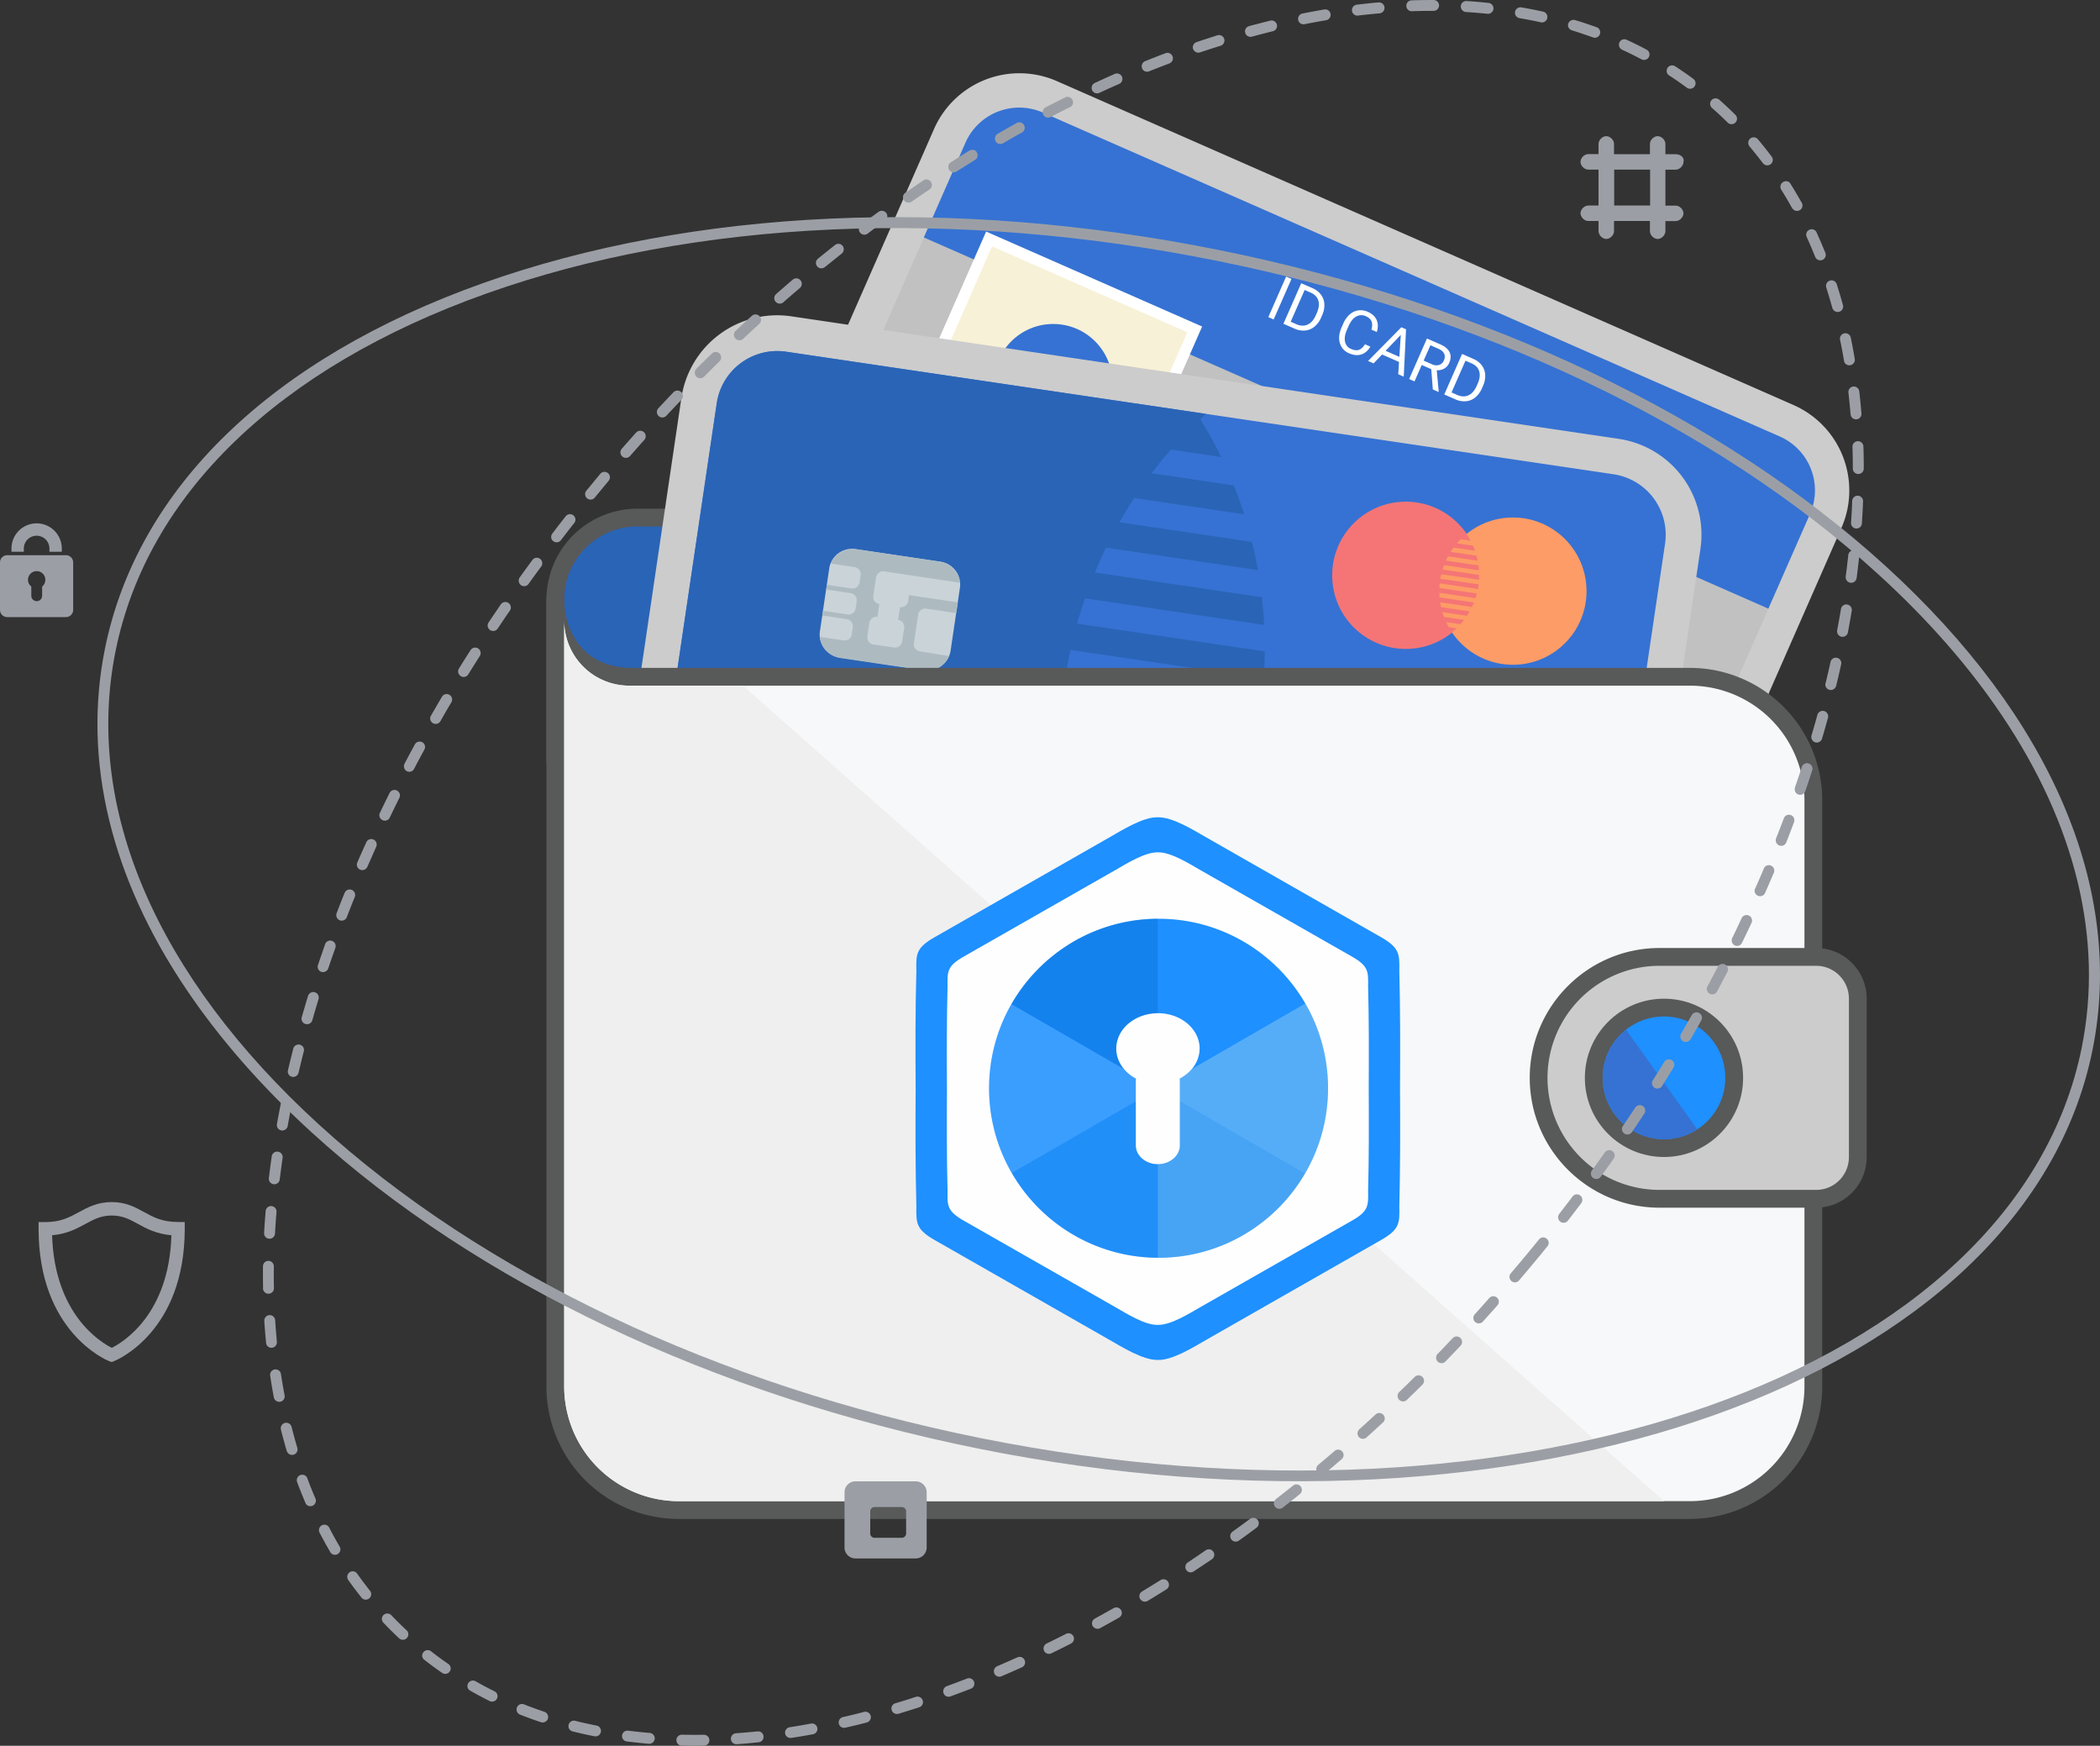 <svg id="_7" data-name="7" xmlns="http://www.w3.org/2000/svg" xmlns:xlink="http://www.w3.org/1999/xlink" width="2362.02" height="1963.066" viewBox="0 0 2362.02 1963.066">
  <rect x="0" y="0" width="2362.02" height="1963.066" fill="#333333" stroke="none"/>
  <defs>
    <clipPath id="clip-path">
      <path id="Path_45" data-name="Path 45" d="M1303.1,1033.1c-105.3,0-190.6,85.4-190.6,190.6s85.4,190.6,190.6,190.6,190.6-85.4,190.6-190.6S1408.4,1033.1,1303.1,1033.1Zm23.8,179.8a17.857,17.857,0,0,1,.2,2.3V1288c0,11.6-11.2,21.1-24.8,21.1h0c-13.7,0-24.8-9.5-24.8-21.1v-72.8a16.418,16.418,0,0,1,.2-2.3c-13.3-7-22.2-19.5-22.2-33.8,0-22,21-39.8,46.9-39.8s46.9,17.8,46.9,39.8C1349.2,1193.3,1340.3,1205.9,1326.9,1212.9Z"/>
    </clipPath>
  </defs>
  <g id="Group_1" data-name="Group 1">
    <path id="Path_1" data-name="Path 1" d="M1887.4,572H716.8A102.384,102.384,0,0,0,614.6,674.2V856a20.059,20.059,0,0,0,20,20h1335a20.059,20.059,0,0,0,20-20V674.2A102.32,102.32,0,0,0,1887.4,572Z" fill="#585959"/>
    <path id="Path_2" data-name="Path 2" d="M1887.4,592H716.8a82.2,82.2,0,0,0-82.2,82.2V856h1335V674.2A82.2,82.2,0,0,0,1887.4,592Z" fill="#2a64b6"/>
  </g>
  <g id="Group_4" data-name="Group 4">
    <g id="Group_2" data-name="Group 2">
      <path id="Path_3" data-name="Path 3" d="M853.9,592.6,1050.6,145a104.864,104.864,0,0,1,138.1-53.8l828.7,364.3a104.864,104.864,0,0,1,53.8,138.1l-196.7,447.6a104.864,104.864,0,0,1-138.1,53.8L907.7,730.7A104.812,104.812,0,0,1,853.9,592.6Z" fill="#ccc"/>
      <path id="Path_4" data-name="Path 4" d="M889.3,608.1,1086,160.5a66.18,66.18,0,0,1,87.2-33.9l828.7,364.3a66.18,66.18,0,0,1,33.9,87.2l-196.7,447.6a66.18,66.18,0,0,1-87.2,33.9L923.2,695.3A66.213,66.213,0,0,1,889.3,608.1Z" fill="#c1c1c1"/>
      <path id="Path_5" data-name="Path 5" d="M2001.8,490.8,1173,126.6a66.1,66.1,0,0,0-87.1,33.9h0L1039.1,267,1989,684.4,2035.8,578a66.172,66.172,0,0,0-34-87.2Z" fill="#3672d3"/>
    </g>
    <g id="Group_3" data-name="Group 3">
      <rect id="Rectangle_1" data-name="Rectangle 1" width="381.6" height="265.4" transform="translate(955.618 609.727) rotate(-66.273)" fill="#fff"/>
      <rect id="Rectangle_2" data-name="Rectangle 2" width="356.2" height="240" transform="translate(972.51 603.153) rotate(-66.273)" fill="#f7f1d7"/>
      <circle id="Ellipse_1" data-name="Ellipse 1" cx="66.7" cy="66.7" r="66.7" transform="translate(1117.9 364.3)" fill="#3672d3"/>
      <path id="Path_6" data-name="Path 6" d="M1253.3,560.8l-60.7-45.2-63.5,41.6-12.3-74.9-84.1-16.1-24.2,55.1,54.1,21.5-35.4,84.4,119.3,52.5,38.2-83.2,43.6,21.1Z" fill="#415197"/>
    </g>
    <path id="Path_64" data-name="Path 64" d="M12.821,0H6.257V-49.78h6.564Zm12,0V-49.78H38.873a22.621,22.621,0,0,1,11.488,2.872,19.423,19.423,0,0,1,7.71,8.171,26.6,26.6,0,0,1,2.752,12.171v3.18A26.69,26.69,0,0,1,58.1-11.043a19.119,19.119,0,0,1-7.761,8.137A24.061,24.061,0,0,1,38.6,0Zm6.564-44.378v39.01h6.906q7.59,0,11.812-4.718t4.222-13.436v-2.906q0-8.479-3.983-13.18t-11.3-4.769Zm93.3,28.582q-.923,7.9-5.829,12.189T105.816.684A17.541,17.541,0,0,1,91.679-5.641q-5.316-6.325-5.316-16.924v-4.787a28.363,28.363,0,0,1,2.479-12.206,18.515,18.515,0,0,1,7.026-8.086,19.563,19.563,0,0,1,10.53-2.821q7.932,0,12.718,4.428t5.573,12.257h-6.6q-.855-5.949-3.71-8.616T106.4-45.062a11.748,11.748,0,0,0-9.864,4.65q-3.573,4.65-3.573,13.231v4.821q0,8.1,3.385,12.889a10.94,10.94,0,0,0,9.47,4.787q5.47,0,8.394-2.479T118.09-15.8Zm36.446,2.8H140.279L135.6,0h-6.77l19.009-49.78h5.744L172.623,0h-6.735Zm-18.873-5.4h16.924l-8.479-23.283Zm55.319-1.744H185.888V0h-6.6V-49.78h16.479q8.411,0,12.941,3.829T213.24-34.8a13.4,13.4,0,0,1-2.513,8.1,15,15,0,0,1-6.992,5.163L215.428-.41V0h-7.043Zm-11.693-5.368h10.086a11.389,11.389,0,0,0,7.778-2.53,8.548,8.548,0,0,0,2.889-6.77q0-4.616-2.752-7.077t-7.949-2.5H185.888ZM222.437,0V-49.78h14.052a22.621,22.621,0,0,1,11.488,2.872,19.423,19.423,0,0,1,7.71,8.171,26.6,26.6,0,0,1,2.752,12.171v3.18a26.69,26.69,0,0,1-2.718,12.342,19.119,19.119,0,0,1-7.761,8.137A24.061,24.061,0,0,1,236.215,0ZM229-44.378v39.01h6.906q7.59,0,11.812-4.718t4.222-13.436v-2.906q0-8.479-3.983-13.18t-11.3-4.769Z" transform="translate(1420.84 354.06) rotate(23.727)" fill="#fff"/>
  </g>
  <g id="Group_11" data-name="Group 11">
    <g id="Group_6" data-name="Group 6">
      <path id="Path_7" data-name="Path 7" d="M692,950.2l74.4-502.7a108.937,108.937,0,0,1,123.7-91.8l930.7,137.8a108.937,108.937,0,0,1,91.8,123.7l-74.4,502.7a108.937,108.937,0,0,1-123.7,91.8L783.8,1073.9A108.991,108.991,0,0,1,692,950.2Z" fill="#ccc"/>
      <path id="Path_8" data-name="Path 8" d="M731.7,956l74.4-502.6a68.758,68.758,0,0,1,78.1-57.9l930.7,137.8a68.758,68.758,0,0,1,57.9,78.1L1798.4,1114a68.758,68.758,0,0,1-78.1,57.9L789.6,1034.1A68.831,68.831,0,0,1,731.7,956Z" fill="#3672d3"/>
      <path id="Path_9" data-name="Path 9" d="M1197.2,768.2c18.2-122.8,77.1-228.5,159.1-302.8l-472-69.9a68.788,68.788,0,0,0-78,57.9L731.8,956.1a68.661,68.661,0,0,0,57.9,78h0l472,69.9C1204.7,1009.2,1179,891,1197.2,768.2Z" fill="#2a64b6"/>
      <g id="Group_5" data-name="Group 5">
        <path id="Path_10" data-name="Path 10" d="M1182.1,818c-.5,10.3-.8,20.4-.7,30.6l217.9,32.3c3-9.7,5.8-19.5,8.2-29.5Z" fill="#2a64b6"/>
        <path id="Path_11" data-name="Path 11" d="M1308.1,1048.9c7.4-8.9,14.5-18.1,21.3-27.5l-121.7-18c3.8,11,7.9,21.9,12.4,32.5Z" fill="#2a64b6"/>
        <path id="Path_12" data-name="Path 12" d="M1182.6,878.6c.7,10.5,1.8,20.9,3.1,31.2l191.7,28.4c4.3-9.4,8.3-19.1,12-28.9Z" fill="#2a64b6"/>
        <path id="Path_13" data-name="Path 13" d="M1373.5,513.9a452.994,452.994,0,0,0-24.6-44.2,483.554,483.554,0,0,0-36.4,35.2Z" fill="#2a64b6"/>
        <path id="Path_14" data-name="Path 14" d="M1190.8,940.3c2.1,10.7,4.6,21.3,7.4,31.8l149.3,22.1c5.7-9.2,11.1-18.6,16.3-28.3Z" fill="#2a64b6"/>
        <path id="Path_15" data-name="Path 15" d="M1187,769.3q-1.5,9.6-2.4,19.2l229.3,34c1.2-6.3,2.3-12.7,3.2-19.1.5-3.6,1-7.3,1.5-10.9l-229.8-34Q1187.75,763.9,1187,769.3Z" fill="#2a64b6"/>
        <path id="Path_16" data-name="Path 16" d="M1289.8,531.3c-7.2,8.9-14,18.2-20.5,27.7l130.1,19.3c-3.5-11-7.4-21.8-11.6-32.4Z" fill="#2a64b6"/>
        <path id="Path_17" data-name="Path 17" d="M1235.1,1068c6.2,12,12.9,23.7,20,35.1,10.1-8.8,19.9-18.1,29.3-27.8Z" fill="#2a64b6"/>
        <path id="Path_18" data-name="Path 18" d="M1251.8,586.2c-5.5,9.2-10.7,18.7-15.6,28.4l178.7,26.5c-1.9-10.7-4.1-21.2-6.7-31.7Z" fill="#2a64b6"/>
        <path id="Path_19" data-name="Path 19" d="M1202.2,699.9c-2.8,9.7-5.4,19.5-7.7,29.5L1421.4,763c.7-10.2,1.1-20.4,1.2-30.5Z" fill="#2a64b6"/>
        <path id="Path_20" data-name="Path 20" d="M1223,642.5c-4.1,9.5-7.9,19.2-11.5,29l210.4,31.2c-.5-10.4-1.4-20.8-2.6-31.1Z" fill="#2a64b6"/>
      </g>
    </g>
    <g id="Group_8" data-name="Group 8">
      <circle id="Ellipse_2" data-name="Ellipse 2" cx="82.8" cy="82.8" r="82.8" transform="translate(1498.4 564.1)" fill="#f57576"/>
      <circle id="Ellipse_3" data-name="Ellipse 3" cx="82.8" cy="82.8" r="82.8" transform="translate(1618.9 581.9)" fill="#fd9c66"/>
      <g id="Group_7" data-name="Group 7">
        <path id="Path_21" data-name="Path 21" d="M1618.6,661.1c-.1,1.8-.1,3.6-.1,5.4l41.1,6.1a44.454,44.454,0,0,0,1.5-5.2Z" fill="#f57576"/>
        <path id="Path_22" data-name="Path 22" d="M1642.7,701.9c1.4-1.5,2.7-3.1,4-4.8l-23-3.4q1.05,2.85,2.4,5.7Z" fill="#f57576"/>
        <path id="Path_23" data-name="Path 23" d="M1618.8,671.7c.2,1.8.4,3.7.7,5.5l36.2,5.4c.8-1.7,1.5-3.3,2.2-5.1Z" fill="#f57576"/>
        <path id="Path_24" data-name="Path 24" d="M1654,608a76.828,76.828,0,0,0-4.7-7.8c-2.4,1.9-4.6,4-6.8,6.1Z" fill="#f57576"/>
        <path id="Path_25" data-name="Path 25" d="M1620.4,682.6c.4,1.9.9,3.8,1.4,5.6l28.2,4.2a49.437,49.437,0,0,0,3-4.9Z" fill="#f57576"/>
        <path id="Path_26" data-name="Path 26" d="M1619.4,652.5c-.2,1.1-.3,2.2-.4,3.4l43.3,6.4.6-3.3c.1-.6.2-1.3.3-1.9l-43.4-6.4A11.616,11.616,0,0,0,1619.4,652.5Z" fill="#f57576"/>
        <path id="Path_27" data-name="Path 27" d="M1638.3,610.9c-1.3,1.5-2.6,3.2-3.8,4.8l24.5,3.6c-.7-1.9-1.4-3.8-2.2-5.7Z" fill="#f57576"/>
        <path id="Path_28" data-name="Path 28" d="M1629,705.1c1.2,2.1,2.5,4.2,3.8,6.2,1.9-1.5,3.7-3.1,5.5-4.8Z" fill="#f57576"/>
        <path id="Path_29" data-name="Path 29" d="M1631.2,620.5c-1,1.6-2,3.3-2.9,5l33.7,5c-.4-1.9-.8-3.8-1.3-5.6Z" fill="#f57576"/>
        <path id="Path_30" data-name="Path 30" d="M1622.1,640.4c-.5,1.7-1,3.4-1.4,5.2l42.8,6.3c.1-1.8.2-3.6.2-5.4Z" fill="#f57576"/>
        <path id="Path_31" data-name="Path 31" d="M1625.9,630.3a45.5,45.5,0,0,0-2.1,5.1l39.7,5.9a51.369,51.369,0,0,0-.6-5.5Z" fill="#f57576"/>
      </g>
    </g>
    <g id="Group_9" data-name="Group 9">
      <path id="Path_32" data-name="Path 32" d="M922.2,709.9l10.5-70.7a25.929,25.929,0,0,1,29.4-21.8l95.8,14.2a25.929,25.929,0,0,1,21.8,29.4l-10.5,70.7a25.929,25.929,0,0,1-29.4,21.8L944,739.3A25.929,25.929,0,0,1,922.2,709.9Z" fill="#c9d3d8"/>
      <path id="Path_33" data-name="Path 33" d="M1034.7,732.4a8.082,8.082,0,0,1-6.8-9.1l4.8-32.1a8.082,8.082,0,0,1,9.1-6.8l33.8,5,1.8-12.1-55-8.1-1,6.7a8.082,8.082,0,0,1-9.1,6.8l-2.1,14.3a8.082,8.082,0,0,1,6.8,9.1l-2.3,15.2a8.082,8.082,0,0,1-9.1,6.8l-23.2-3.4a8.082,8.082,0,0,1-6.8-9.1l2.2-15.2a8.082,8.082,0,0,1,9.1-6.8l2.1-14.3a8.082,8.082,0,0,1-6.8-9.1l2.2-14.7.9-6.2a8.082,8.082,0,0,1,9.1-6.8l8,1.2,7.3,1.1,8,1.2,62,9.2a27.058,27.058,0,0,0-22.8-23.7l-93.7-13.9a27.006,27.006,0,0,0-28.7,16.1l26.7,4a8.027,8.027,0,0,1,6.8,9.1v.1l-1.2,8a8.082,8.082,0,0,1-9.1,6.8l-27.6-4.1-.8,5.3,27.5,4.1a8.082,8.082,0,0,1,6.8,9.1l-1.2,8a8.027,8.027,0,0,1-9.1,6.8h-.1l-27.5-4.1-.8,5.3,27.5,4.1a8.082,8.082,0,0,1,6.8,9.1l-1.2,8a8.082,8.082,0,0,1-9.1,6.8l-26.6-3.9a27.163,27.163,0,0,0,22.8,23.7l93.7,13.9a26.882,26.882,0,0,0,28.7-16.1Z" fill="#adbbc1"/>
    </g>
    <g id="Group_10" data-name="Group 10">
      <path id="Path_34" data-name="Path 34" d="M897.1,826.5l115.8,17.1a25.875,25.875,0,0,1,21.8,29.4l-.5,3.2a25.875,25.875,0,0,1-29.4,21.8L889,880.9a25.875,25.875,0,0,1-21.8-29.4l.5-3.2A26,26,0,0,1,897.1,826.5Z" fill="#5694ef"/>
      <path id="Path_35" data-name="Path 35" d="M1118.8,859.4l115.8,17.1a25.875,25.875,0,0,1,21.8,29.4l-.5,3.2a25.875,25.875,0,0,1-29.4,21.8l-115.8-17.1a25.875,25.875,0,0,1-21.8-29.4l.5-3.2A25.856,25.856,0,0,1,1118.8,859.4Z" fill="#5694ef"/>
      <path id="Path_36" data-name="Path 36" d="M1340.5,892.2l115.8,17.1a25.875,25.875,0,0,1,21.8,29.4l-.5,3.2a25.875,25.875,0,0,1-29.4,21.8l-115.8-17.1a25.875,25.875,0,0,1-21.8-29.4l.5-3.2A25.929,25.929,0,0,1,1340.5,892.2Z" fill="#5694ef"/>
      <path id="Path_37" data-name="Path 37" d="M1562.2,925,1678,942.1a25.875,25.875,0,0,1,21.8,29.4l-.5,3.2a25.875,25.875,0,0,1-29.4,21.8l-115.8-17.1a25.875,25.875,0,0,1-21.8-29.4l.5-3.2A25.929,25.929,0,0,1,1562.2,925Z" fill="#5694ef"/>
    </g>
    <path id="Path_38" data-name="Path 38" d="M862.4,940.6l211,31.2a8.148,8.148,0,0,1,6.9,9.3l-.1,1a8.148,8.148,0,0,1-9.3,6.9l-211-31.2a8.148,8.148,0,0,1-6.9-9.3l.1-1A8.1,8.1,0,0,1,862.4,940.6Z" fill="#5694ef"/>
  </g>
  <g id="Group_19" data-name="Group 19">
    <g id="Group_12" data-name="Group 12">
      <path id="Path_39" data-name="Path 39" d="M763.6,1708a148.988,148.988,0,0,1-149-149V674.5c0-10.9,18.9-31.4,19.3-20.5.7,20,.7,8.7.7,20h0c0,29.3,16,75,73.1,77H1900.6a148.988,148.988,0,0,1,149,149v659a148.988,148.988,0,0,1-149,149H763.6Z" fill="#585959"/>
      <path id="Path_40" data-name="Path 40" d="M1900.7,771H707.7a73.064,73.064,0,0,1-73.1-73.1h0V1559a129.057,129.057,0,0,0,129,129h1137a129.057,129.057,0,0,0,129-129V900A128.972,128.972,0,0,0,1900.7,771Z" fill="#f7f8f9"/>
      <path id="Path_41" data-name="Path 41" d="M763.6,1688H1871.7L835.7,771h-128a73.064,73.064,0,0,1-73.1-73.1h0V1559A129.057,129.057,0,0,0,763.6,1688Z" fill="#efefef"/>
    </g>
    <g id="Group_18" data-name="Group 18">
      <g id="hexagon">
        <path id="Path_42" data-name="Path 42" d="M1049.2,1074.6l257.3-131.3,237.7,124.5v307.8l-228.3,131.8h-29.7l-237-136.8Z" fill="#fefefe" fill-rule="evenodd"/>
        <path id="Path_43" data-name="Path 43" d="M1538.8,1339.4c.3,16.4.4,22.6-17.9,33L1350,1469.9c-12.5,7.2-33.3,20.2-47.7,19.9-14.4.4-35.2-12.7-47.7-19.9l-170.9-97.5c-18.3-10.5-18.2-16.7-17.9-33-1-38-.9-76.6-.7-115.3-.3-38.7-.3-77.3.7-115.3-.3-16.4-.4-22.6,17.9-33l170.9-97.5c12.5-7.2,33.3-20.2,47.7-19.9,14.4-.4,35.2,12.7,47.7,19.9l170.9,97.5c18.3,10.5,18.2,16.7,17.9,33,1,38,.9,76.6.7,115.3.2,38.7.3,77.3-.7,115.3m35.1,17.1c.4,18.8.5,25.9-20.6,37.9l-196.2,112c-14.4,8.2-38.2,23.3-54.8,22.8-16.6.4-40.4-14.6-54.8-22.8l-196.2-112c-21-12-20.9-19.1-20.6-37.9-1.1-43.6-1.1-88-.8-132.4-.3-44.4-.4-88.8.8-132.4-.4-18.8-.5-25.9,20.6-37.9l196.2-112c14.4-8.2,38.2-23.3,54.8-22.8,16.6-.4,40.4,14.6,54.8,22.8l196.2,112c21,12,20.9,19.1,20.6,37.9,1.1,43.6,1.1,88,.8,132.4C1575,1268.5,1575,1312.9,1573.9,1356.5Z" fill="#1e90ff" fill-rule="evenodd"/>
      </g>
      <path id="inner_x5F_circle" d="M1303.1,1033.1c-105.3,0-190.6,85.4-190.6,190.6s85.4,190.6,190.6,190.6,190.6-85.4,190.6-190.6S1408.4,1033.1,1303.1,1033.1Zm23.8,179.8a17.857,17.857,0,0,1,.2,2.3V1288c0,11.6-11.2,21.1-24.8,21.1h0c-13.7,0-24.8-9.5-24.8-21.1v-72.8a16.418,16.418,0,0,1,.2-2.3c-13.3-7-22.2-19.5-22.2-33.8,0-22,21-39.8,46.9-39.8s46.9,17.8,46.9,39.8C1349.2,1193.3,1340.3,1205.9,1326.9,1212.9Z" fill="#1e90ff" fill-rule="evenodd"/>
      <g id="circle-pattern">
        <g id="Group_13" data-name="Group 13" clip-path="url(#clip-path)">
          <path id="Path_44" data-name="Path 44" d="M1106.1,1337.4l98.1-56.6,98.1-56.7v226.6l-98.1-56.6Z" fill="#2a8beb" fill-rule="evenodd" opacity="0.33"/>
        </g>
        <g id="Group_14" data-name="Group 14" clip-path="url(#clip-path)">
          <path id="Path_46" data-name="Path 46" d="M1302.3,1224.1l-98.1,56.7-98.1,56.6V1110.9l98.1,56.6Z" fill="#75baff" fill-rule="evenodd" opacity="0.33"/>
        </g>
        <g id="Group_15" data-name="Group 15" clip-path="url(#clip-path)">
          <path id="Path_48" data-name="Path 48" d="M1302.3,1224.1l98.1-56.6,98.1-56.6v226.5l-98.1-56.6Z" fill="#c6e8eb" fill-rule="evenodd" opacity="0.33"/>
        </g>
        <g id="Group_16" data-name="Group 16" clip-path="url(#clip-path)">
          <path id="Path_50" data-name="Path 50" d="M1498.5,1337.4l-98.1,56.7-98.1,56.6V1224.1l98.1,56.7Z" fill="#9ccdde" fill-rule="evenodd" opacity="0.33"/>
        </g>
        <g id="Group_17" data-name="Group 17" clip-path="url(#clip-path)">
          <path id="Path_52" data-name="Path 52" d="M1106.1,1110.9l98.1-56.7,98.1-56.6v226.5l-98.1-56.6Z" fill="#0065c9" fill-rule="evenodd" opacity="0.33"/>
        </g>
      </g>
    </g>
    <path id="Path_54" data-name="Path 54" d="M2042.7,1066H1866.6c-80.5,0-146,65.5-146,146s65.5,146,146,146h176.1a56.932,56.932,0,0,0,56.9-56.9V1123A56.953,56.953,0,0,0,2042.7,1066Z" fill="#585959"/>
    <path id="Path_55" data-name="Path 55" d="M2042.7,1086H1866.6a125.985,125.985,0,0,0-126,126h0a125.985,125.985,0,0,0,126,126h176.1a36.874,36.874,0,0,0,36.9-36.9V1123A36.9,36.9,0,0,0,2042.7,1086Z" fill="#ccc"/>
    <circle id="Ellipse_4" data-name="Ellipse 4" cx="89" cy="89" r="89" transform="translate(1782.6 1123)" fill="#585959"/>
    <circle id="Ellipse_5" data-name="Ellipse 5" cx="69" cy="69" r="69" transform="translate(1802.6 1143)" fill="#1e90ff"/>
    <path id="Path_56" data-name="Path 56" d="M1871.6,1281a68.543,68.543,0,0,0,37.5-11.1l-80.2-112.1a69.042,69.042,0,0,0,42.7,123.2Z" fill="#3672d3"/>
  </g>
  <g id="Group_23" data-name="Group 23">
    <g id="Group_20" data-name="Group 20">
      <path id="Path_57" data-name="Path 57" d="M393.2,1768a6,6,0,0,1,8.5,1.5h0c4.7,6.6,9.5,13,14.5,19.3a6.162,6.162,0,0,1-1,8.6,6.073,6.073,0,0,1-8.6-1h0c-5.2-6.5-10.2-13.1-15-19.9l-.1-.1A6.294,6.294,0,0,1,393.2,1768Zm-21.7-22.8c-4.2-7.1-8.2-14.4-12-21.7a6.109,6.109,0,1,1,10.7-5.9c0,.1.1.1.1.2,3.7,7.2,7.6,14.3,11.7,21.2a6.133,6.133,0,0,1-10.4,6.5.367.367,0,0,0-.1-.3Zm59.9,70.8a6.251,6.251,0,0,1,8.7.2c5.5,5.8,11.3,11.5,17.2,17a6.134,6.134,0,0,1,.4,8.6l-.1.1a6.159,6.159,0,0,1-8.7.3c-6.1-5.7-12-11.6-17.7-17.6a2.406,2.406,0,0,1-.6-.8,6.08,6.08,0,0,1,.8-7.8Zm-87.9-126.2c-3.2-7.6-6.3-15.2-9.2-23a6.147,6.147,0,1,1,11.4-4.6c0,.1.1.2.1.4q4.2,11.4,9,22.5a6.2,6.2,0,0,1-3.3,8.1,6.277,6.277,0,0,1-7.5-2.2,4.326,4.326,0,0,0-.5-1.2Zm132.7,168.1a6.177,6.177,0,0,1,8.6-1.1c6.4,5,12.9,9.8,19.5,14.3a6.1,6.1,0,0,1-7,10h0c-6.8-4.7-13.5-9.6-20.1-14.8a5.817,5.817,0,0,1-1-8.4ZM322.5,1631.5c-2.3-7.9-4.5-15.8-6.5-23.9a6.185,6.185,0,1,1,12-3h0c2,7.9,4.1,15.7,6.4,23.4a6.158,6.158,0,0,1-4.1,7.7,6.075,6.075,0,0,1-6.9-2.5A7,7,0,0,1,322.5,1631.5Zm204.1,261.3a6.093,6.093,0,0,1,8.3-2.3h0c7,4,14.1,7.8,21.3,11.3a6.127,6.127,0,0,1-5.4,11q-11.1-5.55-21.9-11.7a7.56,7.56,0,0,1-2.1-1.9A5.932,5.932,0,0,1,526.6,1892.8ZM308,1571.3c-1.5-8.1-2.9-16.2-4.1-24.4A6.124,6.124,0,0,1,316,1545c1.2,8.1,2.6,16.1,4.1,24a6.13,6.13,0,0,1-11.1,4.6A6.715,6.715,0,0,1,308,1571.3Zm-8.7-61.3c-.8-8.2-1.5-16.4-2-24.7a6.143,6.143,0,0,1,5.7-6.5,6.205,6.205,0,0,1,6.5,5.7c.5,8.2,1.2,16.2,1.9,24.3a6.164,6.164,0,0,1-5.5,6.7,6.236,6.236,0,0,1-5.7-2.7A8.375,8.375,0,0,1,299.3,1510Zm282.1,410a6.165,6.165,0,0,1,8-3.5h0c7.5,3,15.1,5.7,22.7,8.3a6.14,6.14,0,1,1-3.4,11.8c-.1,0-.3-.1-.4-.1-7.9-2.6-15.7-5.5-23.4-8.5a6.288,6.288,0,0,1-3.5-8ZM295.9,1448.3c-.1-8.2-.2-16.4-.1-24.7a6.126,6.126,0,0,1,6.4-5.8,6.19,6.19,0,0,1,5.8,6c-.1,8.2-.1,16.3.1,24.4a6.16,6.16,0,1,1-12.3.7A1.759,1.759,0,0,0,295.9,1448.3Zm343.7,491.1a6.091,6.091,0,0,1,7.4-4.4c7.8,2,15.7,3.7,23.7,5.3a6.109,6.109,0,1,1-1.7,12.1c-.2,0-.5-.1-.7-.1-8.1-1.6-16.2-3.4-24.2-5.4a6.06,6.06,0,0,1-4.5-7.5ZM297.1,1386.5c.4-8.2,1-16.4,1.7-24.7a6.12,6.12,0,0,1,12.2,1c-.7,8.2-1.2,16.3-1.7,24.3a6.155,6.155,0,0,1-6.5,5.8,5.993,5.993,0,0,1-5.7-6.4Zm402.6,564.9a6.12,6.12,0,0,1,6.9-5.3h0c8,1,16.1,1.9,24.2,2.5a6.12,6.12,0,1,1-1,12.2c-8.3-.7-16.5-1.6-24.7-2.6a6.045,6.045,0,0,1-5.4-6.8ZM302.4,1325c1-8.1,2-16.3,3.2-24.5a6.184,6.184,0,1,1,12.3,1.3.6.6,0,0,1-.1.4c-1.1,8.1-2.2,16.2-3.2,24.2a6.143,6.143,0,0,1-12.2-1.4Zm458.4,631.6a6.147,6.147,0,0,1,6.3-6c8,.2,16.1.2,24.3.1a6.16,6.16,0,0,1,.7,12.3h-.5c-8.3.1-16.6.1-24.8-.1a5.785,5.785,0,0,1-4.9-2.7,6.092,6.092,0,0,1-1.1-3.6ZM311.5,1264c1.4-8.1,3-16.1,4.6-24.3a6.1,6.1,0,0,1,7.6-4.2,6.032,6.032,0,0,1,4.4,6.6q-2.4,12-4.5,24a6.189,6.189,0,0,1-7.1,5,6.042,6.042,0,0,1-5-7.1Zm510.6,691.6a6.227,6.227,0,0,1,5.7-6.6q12-.9,24.3-2.1a6.027,6.027,0,0,1,6.7,5.5,6.094,6.094,0,0,1-5.5,6.7c-8.3.9-16.5,1.6-24.7,2.2a6.2,6.2,0,0,1-6.5-5.7ZM323.9,1203.5c1.9-8,3.8-16,5.9-24a6.119,6.119,0,1,1,12,2.4,1.421,1.421,0,0,1-.2.6c-2,7.9-3.9,15.8-5.8,23.7a6.17,6.17,0,0,1-7.4,4.6,6,6,0,0,1-4.5-7.3Zm15.5-59.7c2.3-7.9,4.6-15.7,7-23.6a6.149,6.149,0,1,1,11.9,3.1c0,.2-.1.3-.1.5q-3.6,11.7-6.9,23.4a6.188,6.188,0,0,1-11.9-3.4Zm543.7,805.4a6.182,6.182,0,0,1,5.1-7c8-1.2,16-2.6,24-4.1a6.1,6.1,0,0,1,2.2,12h0c-8.2,1.5-16.3,2.9-24.4,4.1a6.352,6.352,0,0,1-6-2.6A7.514,7.514,0,0,1,883.1,1949.2ZM357.7,1085c2.6-7.7,5.3-15.5,8-23.3a6.047,6.047,0,0,1,7.8-3.7,6.167,6.167,0,0,1,3.7,7.8h0c-2.7,7.7-5.4,15.4-8,23.1a6.279,6.279,0,0,1-7.8,3.9,6.05,6.05,0,0,1-3.7-7.8Zm585.8,853.2a6.17,6.17,0,0,1,4.6-7.4c7.9-1.8,15.8-3.7,23.7-5.8a6.113,6.113,0,0,1,3.2,11.8c-.1,0-.1,0-.2.1-8,2.1-16,4-24,5.8a6.005,6.005,0,0,1-7.3-4.5ZM378.6,1027c2.9-7.7,5.9-15.3,9-22.9a6.147,6.147,0,1,1,11.4,4.6h0q-4.65,11.4-9,22.8a6.093,6.093,0,0,1-8.1,3.2,6.239,6.239,0,0,1-3.3-7.7Zm624.3,895.9a6.089,6.089,0,0,1,4.1-7.6c7.8-2.3,15.5-4.7,23.3-7.3a6.161,6.161,0,0,1,7.6,4.3,6.085,6.085,0,0,1-3.8,7.4c-7.9,2.6-15.7,5-23.6,7.4a6.274,6.274,0,0,1-7.6-4.2Zm-601-953c3.2-7.5,6.6-15,10-22.5a6.091,6.091,0,0,1,7.9-3.5,6.175,6.175,0,0,1,3.5,7.9c-.1.2-.1.3-.2.5-3.3,7.5-6.6,14.9-9.9,22.4a6.21,6.21,0,0,1-8.1,3.2,6.1,6.1,0,0,1-3.2-8Zm659.4,934a6.155,6.155,0,0,1,3.7-7.9h0c7.6-2.8,15.2-5.6,22.8-8.6a6.113,6.113,0,0,1,4.4,11.4q-11.55,4.5-23.1,8.7a5.885,5.885,0,0,1-7.8-3.6Zm-633.9-990q5.25-11.1,10.8-22.2a6.127,6.127,0,1,1,11,5.4h0c-3.6,7.3-7.2,14.7-10.7,22a6.158,6.158,0,0,1-11.3-4.9c.1,0,.2-.1.2-.3Zm691,967.8a6.245,6.245,0,0,1,3.2-8.1c7.5-3.2,14.9-6.5,22.4-9.8a6.15,6.15,0,1,1,5.7,10.9c-.2.1-.5.2-.7.3-7.5,3.4-15.1,6.7-22.6,9.9a6.116,6.116,0,0,1-7.5-2.2c-.2-.3-.3-.7-.5-1ZM455,858.8c3.8-7.3,7.7-14.5,11.6-21.7a6.111,6.111,0,0,1,8.3-2.5,5.994,5.994,0,0,1,2.4,8.3c-3.9,7.2-7.8,14.4-11.5,21.6a6.093,6.093,0,0,1-10.5.6A6.434,6.434,0,0,1,455,858.8Zm719.4,997.5a6.166,6.166,0,0,1,2.8-8.2h0c7.3-3.6,14.6-7.2,21.9-10.9a6.1,6.1,0,1,1,5.5,10.9h0c-7.3,3.8-14.7,7.4-22.1,11a6.24,6.24,0,0,1-7.8-2.1,4.861,4.861,0,0,1-.3-.7ZM484.7,804.8c4.1-7.1,8.2-14.2,12.4-21.3a6.14,6.14,0,1,1,10.6,6.2c-4.2,7-8.3,14.1-12.3,21.2a6.186,6.186,0,0,1-8.4,2.3A6.122,6.122,0,0,1,484.7,804.8ZM1229,1828.4a6.164,6.164,0,0,1,2.4-8.3h0c7.1-3.9,14.2-7.9,21.4-11.9a6.146,6.146,0,0,1,8.3,2.6,6.072,6.072,0,0,1-2.2,8c-7.2,4.1-14.4,8.1-21.5,12a6.162,6.162,0,0,1-8-2C1229.2,1828.8,1229.1,1828.6,1229,1828.4ZM516.2,751.8c4.3-7,8.7-13.9,13.1-20.8a6.159,6.159,0,0,1,10.4,6.6c-4.4,6.9-8.7,13.8-13,20.7a6.074,6.074,0,0,1-8.4,2h0a6.172,6.172,0,0,1-1.8-1.8A5.877,5.877,0,0,1,516.2,751.8ZM1282.4,1798a6.148,6.148,0,0,1,2.1-8.4h0c6.9-4.2,13.9-8.5,20.8-12.8a6.159,6.159,0,1,1,6.6,10.4q-10.5,6.6-21,12.9a6.053,6.053,0,0,1-8.2-1.8q-.3-.15-.3-.3ZM549.5,700l13.8-20.4a6.185,6.185,0,1,1,10.2,7c-4.7,6.7-9.2,13.5-13.7,20.2a6.131,6.131,0,0,1-8.5,1.7h0a5.513,5.513,0,0,1-1.7-1.7,6.02,6.02,0,0,1-.1-6.8Zm35-50.6c4.8-6.7,9.6-13.3,14.5-19.9a6.083,6.083,0,0,1,8.6-1,6.217,6.217,0,0,1,1.3,8.3q-7.35,9.9-14.4,19.8A6.1,6.1,0,0,1,586,658a6.316,6.316,0,0,1-1.5-8.6Zm749.8,1116a6.131,6.131,0,0,1,1.7-8.5l10.6-7.1,9.6-6.6a6.108,6.108,0,0,1,8.5,1.6h0a6.108,6.108,0,0,1-1.6,8.5l-9.8,6.6-10.7,7.1a5.906,5.906,0,0,1-8.3-1.6ZM621.2,600c5-6.5,10-13,15.1-19.5a6.122,6.122,0,1,1,9.6,7.6c-5.1,6.4-10.1,12.9-15,19.3a6.087,6.087,0,0,1-8.6,1.1,9.269,9.269,0,0,1-1.4-1.4A6.352,6.352,0,0,1,621.2,600Zm765.1,1122.3c6.6-4.7,13.2-9.5,19.7-14.4a6.108,6.108,0,0,1,8.6,1.3,6.012,6.012,0,0,1-1,8.4l-.2.2c-6.6,4.9-13.2,9.8-19.9,14.5a6.113,6.113,0,0,1-8.6-1.4l-.1-.2a6.15,6.15,0,0,1,1.5-8.4ZM659.5,551.8l15.7-19a6.107,6.107,0,1,1,9.4,7.8L669,559.5a6.114,6.114,0,1,1-9.5-7.7Zm775.7,1133.8c6.4-5,12.8-10,19.2-15.1a6.073,6.073,0,0,1,8.6,1h0a6.162,6.162,0,0,1-1,8.6c-6.4,5.2-12.9,10.2-19.3,15.2a6.087,6.087,0,0,1-8.6-1.1c-.1-.1-.2-.2-.2-.3A6.217,6.217,0,0,1,1435.2,1685.6ZM699.2,504.8c5.4-6.2,10.9-12.3,16.3-18.4a6.258,6.258,0,0,1,8.7-.5,6.137,6.137,0,0,1,.6,8.6l-.1.1-16.2,18.3a6.171,6.171,0,0,1-9.3-8.1Zm783.5,1142.4c6.2-5.2,12.4-10.5,18.6-15.8a6.1,6.1,0,0,1,8,9.2c-6.2,5.4-12.5,10.7-18.8,16a6.058,6.058,0,0,1-8.6-.8h0c-.1-.2-.3-.3-.4-.5a6.187,6.187,0,0,1,1.2-8.1ZM740.5,459.1c5.6-6,11.2-12,16.9-17.9a6.158,6.158,0,0,1,9.1,8.3l-.2.2c-5.6,5.9-11.2,11.8-16.8,17.8a6.159,6.159,0,0,1-8.7.3,10.635,10.635,0,0,1-.9-1.1A6.174,6.174,0,0,1,740.5,459.1Zm788.4,1148.1c6-5.4,12-10.9,18.1-16.5a6.152,6.152,0,0,1,8.8,8.6,1,1,0,0,1-.5.4c-6,5.6-12.1,11.1-18.2,16.6a6.163,6.163,0,0,1-8.7-.4,1.794,1.794,0,0,1-.5-.7,6.232,6.232,0,0,1,1-8ZM783.2,414.8c5.8-5.8,11.6-11.6,17.5-17.3a6.152,6.152,0,0,1,8.6,8.8c-5.8,5.7-11.6,11.4-17.3,17.2a6.156,6.156,0,0,1-8.7,0c-.3-.3-.5-.6-.8-.9A6.324,6.324,0,0,1,783.2,414.8Zm790.4,1150.7c5.8-5.6,11.7-11.3,17.5-17.1a6.153,6.153,0,1,1,8.9,8.5l-.2.2c-5.8,5.8-11.7,11.5-17.6,17.2a6.159,6.159,0,0,1-8.6-8.8ZM827.4,372c6-5.6,12-11.2,18.1-16.7a6.152,6.152,0,0,1,8.6,8.8l-.3.3c-6,5.5-12,11-17.9,16.6a6.162,6.162,0,0,1-8.7-.3h0a5.544,5.544,0,0,1-.6-.8A5.982,5.982,0,0,1,827.4,372ZM1617,1522.4c5.7-5.8,11.3-11.7,16.9-17.7a6.153,6.153,0,1,1,8.9,8.5c-5.6,6-11.3,11.9-17,17.8a6.156,6.156,0,0,1-8.7.1h0a3.916,3.916,0,0,1-.8-1A6.194,6.194,0,0,1,1617,1522.4ZM873,330.6c6.2-5.4,12.4-10.8,18.6-16.1a6.172,6.172,0,1,1,8,9.4c-6.2,5.3-12.4,10.6-18.5,16a6.173,6.173,0,0,1-8.7-.6c-.2-.2-.3-.4-.5-.6A6.281,6.281,0,0,1,873,330.6Zm785.8,1147.2c5.5-6,10.9-12.1,16.3-18.2a6.162,6.162,0,0,1,9.2,8.2c-5.4,6.1-10.9,12.2-16.4,18.3a6.164,6.164,0,0,1-8.7.4h0a5.242,5.242,0,0,1-1-1.1,6.316,6.316,0,0,1,.6-7.6ZM920,290.9c6.4-5.2,12.8-10.3,19.2-15.4a6.072,6.072,0,0,1,8.6,1,6.368,6.368,0,0,1-1,8.6c-6.4,5.1-12.7,10.2-19.1,15.3a6.159,6.159,0,0,1-8.6-.9h0a2.186,2.186,0,0,1-.3-.5A5.976,5.976,0,0,1,920,290.9Zm779.2,1141c5.3-6.2,10.5-12.4,15.8-18.7l.2-.3.3-.3c5.2-6.3,10.4-12.6,15.5-18.9a6.069,6.069,0,0,1,8.6-.9h0a6.052,6.052,0,0,1,1,8.5l-.1.1c-5.1,6.4-10.3,12.7-15.6,19l-.3.3c-.1.1-.2.2-.2.3-5.3,6.3-10.5,12.6-15.8,18.8a6.062,6.062,0,0,1-8.6.7h0a11.986,11.986,0,0,1-1.1-1.2,6.157,6.157,0,0,1,.3-7.4ZM968.4,252.9q9.9-7.5,19.8-14.7a6.2,6.2,0,0,1,8.6,1.3,6.027,6.027,0,0,1-1.1,8.4c-.1.1-.2.1-.2.2-6.6,4.8-13.1,9.6-19.6,14.6a6.193,6.193,0,0,1-8.6-1.2h0c-.1-.1-.1-.2-.2-.3a6.116,6.116,0,0,1,1.3-8.3Zm785.4,1112c5-6.4,10-12.9,14.9-19.4a6.15,6.15,0,0,1,9.9,7.3c0,.1-.1.1-.1.2-4.9,6.5-9.9,13.1-15,19.6a6.177,6.177,0,0,1-8.6,1.1,5.708,5.708,0,0,1-1.3-1.4,6.459,6.459,0,0,1,.2-7.4ZM1018.3,216.8c6.7-4.7,13.4-9.3,20.2-13.9l.1-.1a6.131,6.131,0,0,1,8.5,1.7h0a6.25,6.25,0,0,1-1.7,8.6c-6.7,4.5-13.4,9.1-20.1,13.7a6.178,6.178,0,0,1-8.5-1.5l-.1-.1A6.007,6.007,0,0,1,1018.3,216.8ZM1790.6,1316c4.8-6.6,9.6-13.3,14.3-19.9a6.106,6.106,0,0,1,10.4,6.4,3.039,3.039,0,0,1-.5.7c-4.7,6.7-9.5,13.3-14.3,20a6.2,6.2,0,0,1-8.6,1.4,5.358,5.358,0,0,1-1.5-1.5A6.339,6.339,0,0,1,1790.6,1316Zm-723-1125a6.248,6.248,0,0,1,1.8-8.5h0c7-4.5,13.9-8.8,20.9-13.1,2.9-1.8,7.3-.9,8.4,2a6.054,6.054,0,0,1-2,8.4h0c-6.9,4.3-13.8,8.6-20.7,13a6.2,6.2,0,0,1-8.4-1.7Zm758,1074.9c4.6-6.8,9.1-13.6,13.6-20.3a6.123,6.123,0,0,1,10.5,6.3c-.1.1-.2.3-.3.4-4.5,6.8-9.1,13.7-13.7,20.5a6.175,6.175,0,0,1-10.5-6.5c.3-.1.3-.3.4-.4Zm-705.7-1107a6.178,6.178,0,0,1,2.2-8.4c7.1-4.1,14.3-8.2,21.4-12.2a6.077,6.077,0,0,1,8.3,2.4,5.994,5.994,0,0,1-2.4,8.3h0c-7.1,3.9-14.2,8-21.2,12.1a6.177,6.177,0,0,1-8.2-1.9A.368.368,0,0,0,1119.9,158.9Zm739.2,1055.8c4.4-6.9,8.7-13.9,12.9-20.8a6.131,6.131,0,0,1,8.5-1.7,6.054,6.054,0,0,1,1.9,8.1c-4.3,7-8.6,13.9-13,20.9a6.144,6.144,0,0,1-8.5,1.9h0a7.69,7.69,0,0,1-1.8-1.8A6.07,6.07,0,0,1,1859.1,1214.7ZM1173.5,129a6.146,6.146,0,0,1,2.6-8.3c7.3-3.8,14.7-7.6,22-11.2a6.127,6.127,0,1,1,5.4,11h0c-7.3,3.6-14.5,7.3-21.8,11.1a6.115,6.115,0,0,1-7.9-2Zm717.3,1033.4c4.1-7.1,8.2-14.2,12.2-21.2a6.142,6.142,0,0,1,10.7,6c-4,7.1-8.1,14.3-12.2,21.4a6.178,6.178,0,0,1-8.4,2.2,6.06,6.06,0,0,1-2-1.9A5.92,5.92,0,0,1,1890.8,1162.4ZM1228.4,101.5a6.217,6.217,0,0,1,3-8.2q11.25-5.25,22.5-10.2a6.133,6.133,0,0,1,5,11.2h0c-7.4,3.3-14.9,6.6-22.3,10.1a6.141,6.141,0,0,1-7.7-2.1A2.176,2.176,0,0,1,1228.4,101.5ZM1920.6,1109c3.9-7.2,7.7-14.5,11.4-21.7a6.127,6.127,0,0,1,11,5.4.349.349,0,0,1-.1.2c-3.8,7.3-7.6,14.5-11.5,21.8a6.08,6.08,0,0,1-8.2,2.8,6.166,6.166,0,0,1-2.8-8.2,1.438,1.438,0,0,1,.2-.3ZM1284.6,76.8a6.19,6.19,0,0,1,3.4-8c7.7-3.1,15.3-6.1,23-9a6.139,6.139,0,0,1,4.3,11.5h0c-7.6,2.9-15.1,5.8-22.8,8.9a6.144,6.144,0,0,1-7.4-2.3,3.7,3.7,0,0,1-.5-1.1Zm663.8,977.8c3.6-7.3,7.1-14.7,10.5-22.1a6.174,6.174,0,1,1,11.2,5.2h0c-3.5,7.4-7,14.8-10.6,22.2a6.119,6.119,0,0,1-11.3-4.7,1.072,1.072,0,0,1,.2-.6Zm25.8-55.5c3.3-7.5,6.6-15,9.7-22.5a6.119,6.119,0,0,1,11.3,4.7h0c-3.2,7.5-6.5,15.1-9.8,22.6a6.154,6.154,0,0,1-8,3.4,6.072,6.072,0,0,1-3.4-8C1974.1,999.3,1974.1,999.2,1974.2,999.1ZM1342,55.2a6.141,6.141,0,0,1,3.8-7.8c7.9-2.7,15.7-5.2,23.5-7.7a6.136,6.136,0,0,1,3.7,11.7h0c-7.7,2.4-15.4,4.9-23.2,7.5a6.029,6.029,0,0,1-7-2.4A4.108,4.108,0,0,1,1342,55.2Zm655.7,887.5c3-7.6,5.9-15.2,8.8-22.8a6.144,6.144,0,0,1,11.5,4.3c-2.9,7.7-5.8,15.3-8.8,23a6.165,6.165,0,0,1-8,3.5,6.239,6.239,0,0,1-3.5-8ZM1400.6,36.9a6.057,6.057,0,0,1,4.3-7.5c8-2.2,16-4.2,23.9-6.2a6.124,6.124,0,1,1,2.9,11.9c-7.8,1.9-15.7,4-23.6,6.1A6.057,6.057,0,0,1,1400.6,36.9Zm618.3,848.5c2.7-7.7,5.3-15.5,7.8-23.2a6.1,6.1,0,0,1,7.9-3.6,6.177,6.177,0,0,1,3.8,7.4q-3.75,11.7-7.8,23.4a6.106,6.106,0,1,1-11.7-3.5.446.446,0,0,1,0-.5Zm-558.7-863a6.077,6.077,0,0,1,4.8-7.2q12.15-2.4,24.3-4.5a6.119,6.119,0,1,1,2.4,12,.756.756,0,0,0-.4.1c-7.9,1.3-15.9,2.8-24,4.4a6,6,0,0,1-7.1-4.8Zm577.3,804.8c2.3-7.9,4.6-15.7,6.7-23.5a6.177,6.177,0,0,1,11.9,3.3c-2.2,7.9-4.4,15.8-6.8,23.7a6.182,6.182,0,0,1-7.7,4,6.38,6.38,0,0,1-4.1-7.5ZM1520.7,12.1a6.1,6.1,0,0,1,5.3-6.8c8.3-1,16.5-1.9,24.6-2.6a6.175,6.175,0,0,1,1.1,12.3h0c-8,.7-16.1,1.5-24.2,2.5a5.912,5.912,0,0,1-5.8-2.7A4.927,4.927,0,0,1,1520.7,12.1Zm532.7,756.1c1.9-7.9,3.8-15.9,5.5-23.8a6.139,6.139,0,1,1,12,2.6h0c-1.8,8-3.6,16-5.6,24a6.178,6.178,0,0,1-12.1-2.5c.2-.1.2-.2.2-.3ZM1581.8,6.7a6.064,6.064,0,0,1,5.9-6.3h0c8.3-.3,16.6-.4,24.8-.4a6.061,6.061,0,0,1,6.1,6.1,6.061,6.061,0,0,1-6.1,6.1c-8.1,0-16.2.1-24.3.4a6.024,6.024,0,0,1-6.4-5.9Zm484.6,701.9c1.5-8,3-16,4.3-24a6.136,6.136,0,0,1,12.1,2c-1.3,8.1-2.8,16.2-4.3,24.3a6.124,6.124,0,0,1-12.1-1.9c-.1-.2-.1-.3,0-.4ZM1643.1,6.9a6.01,6.01,0,0,1,6.5-5.7c8.3.5,16.5,1.2,24.7,2.1a6.21,6.21,0,0,1,5.5,6.7,6.21,6.21,0,0,1-6.7,5.5c-8-.8-16.1-1.5-24.2-2a6.082,6.082,0,0,1-4.7-2.7A6.118,6.118,0,0,1,1643.1,6.9ZM2076,648.3c1.1-8.1,2-16.2,2.9-24.2a6.051,6.051,0,0,1,6.9-5.3,6.185,6.185,0,0,1,5.4,6.6c-.9,8.2-1.8,16.3-2.9,24.5a6.2,6.2,0,0,1-12.3-1.6Zm6-60.7c.6-8.2,1-16.3,1.3-24.3a6.1,6.1,0,1,1,12.2.4v.1c-.3,8.2-.8,16.4-1.3,24.7a6.107,6.107,0,1,1-12.2-.6ZM1704.1,13.3a6.189,6.189,0,0,1,7.1-5c8.2,1.4,16.3,3,24.4,4.8a6.139,6.139,0,0,1-2.6,12c-7.8-1.8-15.8-3.3-23.8-4.7a6.082,6.082,0,0,1-5.1-7.1ZM2084,526.7c0-8.2-.1-16.3-.4-24.4a6.155,6.155,0,0,1,12.3-.4c.3,8.2.4,16.4.4,24.7a6.155,6.155,0,1,1-12.3.5c0-.1,0-.2,0-.4Zm-320.1-500a6.2,6.2,0,0,1,7.7-4.1h0c8,2.4,15.8,5,23.6,7.8a6.124,6.124,0,1,1-2.9,11.9,6.944,6.944,0,0,1-1.3-.5c-7.6-2.7-15.2-5.3-23-7.7a6.613,6.613,0,0,1-3.3-2.4,5.764,5.764,0,0,1-.8-5Zm317.6,439.2c-.7-8.2-1.5-16.2-2.4-24.2a6.124,6.124,0,0,1,12.1-1.9.9.9,0,0,0,.1.5c.9,8.1,1.7,16.4,2.4,24.6a6.079,6.079,0,0,1-5.6,6.6,5.975,5.975,0,0,1-5.6-2.7,6.672,6.672,0,0,1-1-2.9Zm-260-418.2a6.1,6.1,0,0,1,8.1-3h0c7.5,3.5,14.9,7.1,22.2,11a6.15,6.15,0,1,1-5.3,11.1c-.1-.1-.3-.1-.4-.2-7.1-3.8-14.3-7.3-21.6-10.7A6.248,6.248,0,0,1,1821.5,47.7Zm252.6,358c-1.3-8-2.8-16-4.5-23.9a6.137,6.137,0,0,1,12-2.5c1.7,8,3.2,16.2,4.6,24.4a6.179,6.179,0,0,1-11.2,4.4,5.9,5.9,0,0,1-.9-2.4ZM1875.6,76.3a6.228,6.228,0,0,1,8.5-1.8c6.9,4.5,13.8,9.2,20.5,14.2a6.15,6.15,0,1,1-7.3,9.9c-6.5-4.8-13.1-9.4-19.9-13.8a5.814,5.814,0,0,1-1.8-1.7A6.415,6.415,0,0,1,1875.6,76.3ZM2061,346.4c-2.2-7.9-4.5-15.6-6.9-23.3a6.161,6.161,0,0,1,4.3-7.6,6.084,6.084,0,0,1,7.4,3.8c2.5,7.8,4.9,15.7,7.1,23.8a6.123,6.123,0,0,1-11,5,4.008,4.008,0,0,1-.9-1.7ZM1925,112.7a6.259,6.259,0,0,1,8.7-.6c6.3,5.5,12.3,11.2,18.2,17a6.152,6.152,0,1,1-8.7,8.7q-8.55-8.55-17.7-16.5a4,4,0,0,1-1-1.2A6.166,6.166,0,0,1,1925,112.7Zm116.7,176.2c-3-7.5-6.2-15-9.5-22.3a6.127,6.127,0,0,1,11-5.4.367.367,0,0,1,.1.3c3.4,7.5,6.7,15.1,9.8,22.8a6.137,6.137,0,0,1-10.8,5.7C2042.1,289.6,2041.9,289.3,2041.7,288.9Zm-73.2-133a6.175,6.175,0,0,1,8.7.7c5.3,6.3,10.5,12.8,15.5,19.5a6.012,6.012,0,0,1-1,8.4l-.2.2a6.193,6.193,0,0,1-8.6-1.2h0c-4.9-6.4-9.9-12.7-15.1-18.9-.1-.2-.3-.4-.4-.6a6.265,6.265,0,0,1,1.1-8.1Zm47.3,78.3c-3.9-7.1-8-14.1-12.3-20.9a6.233,6.233,0,0,1,1.9-8.5c2.9-1.8,6.7-1.4,8.5,1.9,4.4,7,8.6,14.2,12.7,21.4a6.113,6.113,0,0,1-10.4,6.4c-.2,0-.3-.1-.4-.3Z" fill="#9b9fa5"/>
      <path id="Path_58" data-name="Path 58" d="M118,729.6C154.5,549,305.4,403,542.9,318.5c236.5-84.1,530.8-97.3,828.9-37.2h0c298,60.1,564.2,186.5,749.6,355.7,186.2,170,268.6,363.1,232.2,543.6-75,371.5-637.4,572.6-1253.7,448.2-298-60.2-564.2-186.5-749.6-355.7-56.5-51.6-103.5-105.4-140.5-160.3C124.9,987.1,92.7,855.3,118,729.6Zm1995-83.5c-183.7-167.8-447.8-293-743.7-352.7h0c-295.8-59.7-587.9-46.7-822.3,36.7C313.7,413.1,165.6,555.8,130,732s45.6,365.1,228.4,532.2c183.7,167.8,447.8,293,743.7,352.7,609.7,123,1165.6-73.7,1239.3-438.6,24.7-122.4-6.9-251-89.9-374.1-36.3-54.1-82.6-107.1-138.5-158.1Z" fill="#9b9fa5"/>
    </g>
    <g id="Group_22" data-name="Group 22">
      <path id="Path_59" data-name="Path 59" d="M1856,190.7h-40.4v40.4H1856Zm37.5-8.6h0c0,4.3-4.3,8.7-8.7,8.7h-11.6v40.4h11.6c4.3,0,8.7,4.3,8.7,8.7h0c0,4.3-4.3,8.7-8.7,8.7h-11.6V260c0,4.3-4.3,8.7-8.7,8.7h0c-4.3,0-8.7-4.3-8.7-8.7V248.5h-40.4V260c0,4.3-4.3,8.7-8.7,8.7h0c-4.3,0-8.7-4.3-8.7-8.7V248.5h-11.6c-4.3,0-8.7-4.3-8.7-8.7h0c0-4.3,4.3-8.7,8.7-8.7H1798V190.7h-11.6c-4.3,0-8.7-4.3-8.7-8.7h0c0-4.3,4.3-8.7,8.7-8.7H1798V161.8c0-4.3,4.3-8.7,8.7-8.7h0c4.3,0,8.7,4.3,8.7,8.7v11.6h40.4V161.8c0-4.3,4.3-8.7,8.7-8.7h0c4.3,0,8.7,4.3,8.7,8.7v11.6h11.6c5.9,0,10.2,4.3,8.7,8.7Z" fill="#9b9fa5"/>
      <path id="Path_60" data-name="Path 60" d="M949.9,1678.1v62a12.291,12.291,0,0,0,12.3,12.3H1030a12.291,12.291,0,0,0,12.3-12.3h0v-62a12.356,12.356,0,0,0-12.2-12.4H962A12.27,12.27,0,0,0,949.9,1678.1Zm28.9,46.2v-24.8a4.908,4.908,0,0,1,4.9-4.9h30.6a4.908,4.908,0,0,1,4.9,4.9v24.8a4.908,4.908,0,0,1-4.9,4.9H983.7A4.845,4.845,0,0,1,978.8,1724.3Z" fill="#9b9fa5"/>
      <g id="Group_21" data-name="Group 21">
        <path id="Path_61" data-name="Path 61" d="M55.6,616.8a14.4,14.4,0,1,0-28.8,0v3.6H12.9v-3.6a28.3,28.3,0,0,1,56.6,0v3.6H55.6Z" fill="#9b9fa5"/>
        <path id="Path_62" data-name="Path 62" d="M0,632.4v53.3a8.152,8.152,0,0,0,8.1,8.2h66a8.152,8.152,0,0,0,8.2-8.1h0V632.5a8.152,8.152,0,0,0-8.1-8.2H8.2A8.152,8.152,0,0,0,0,632.4ZM31.5,652a9.75,9.75,0,1,1,19.5-.1,9.925,9.925,0,0,1-3.6,7.7v10.3a6.1,6.1,0,0,1-12.2,0h0V659.5A9.329,9.329,0,0,1,31.5,652Z" fill="#9b9fa5"/>
      </g>
      <path id="Path_63" data-name="Path 63" d="M122.8,1530.6c-3.2-1.3-79.4-33.1-79.4-148.9v-7.5h7.5c17.3,0,27.3-5.4,37.9-11.2,10.2-5.5,20.8-11.3,36.8-11.3s26.4,5.7,36.4,11.2c10.5,5.8,20.5,11.2,38.3,11.2h7.5v7.5c0,115.8-76.2,147.6-79.4,148.9l-2.8,1.1Zm32.1-154.5c-9.1-5-17.1-9.3-29.2-9.3s-20.4,4.4-29.7,9.5c-9.8,5.3-20.7,11.2-37.4,12.7,2.7,88.9,54.3,120.1,67.1,126.6,12.9-6.4,64.5-37.7,67.1-126.6-17.2-1.6-28.1-7.5-37.9-12.9Z" fill="#9b9fa5"/>
    </g>
  </g>
</svg>
